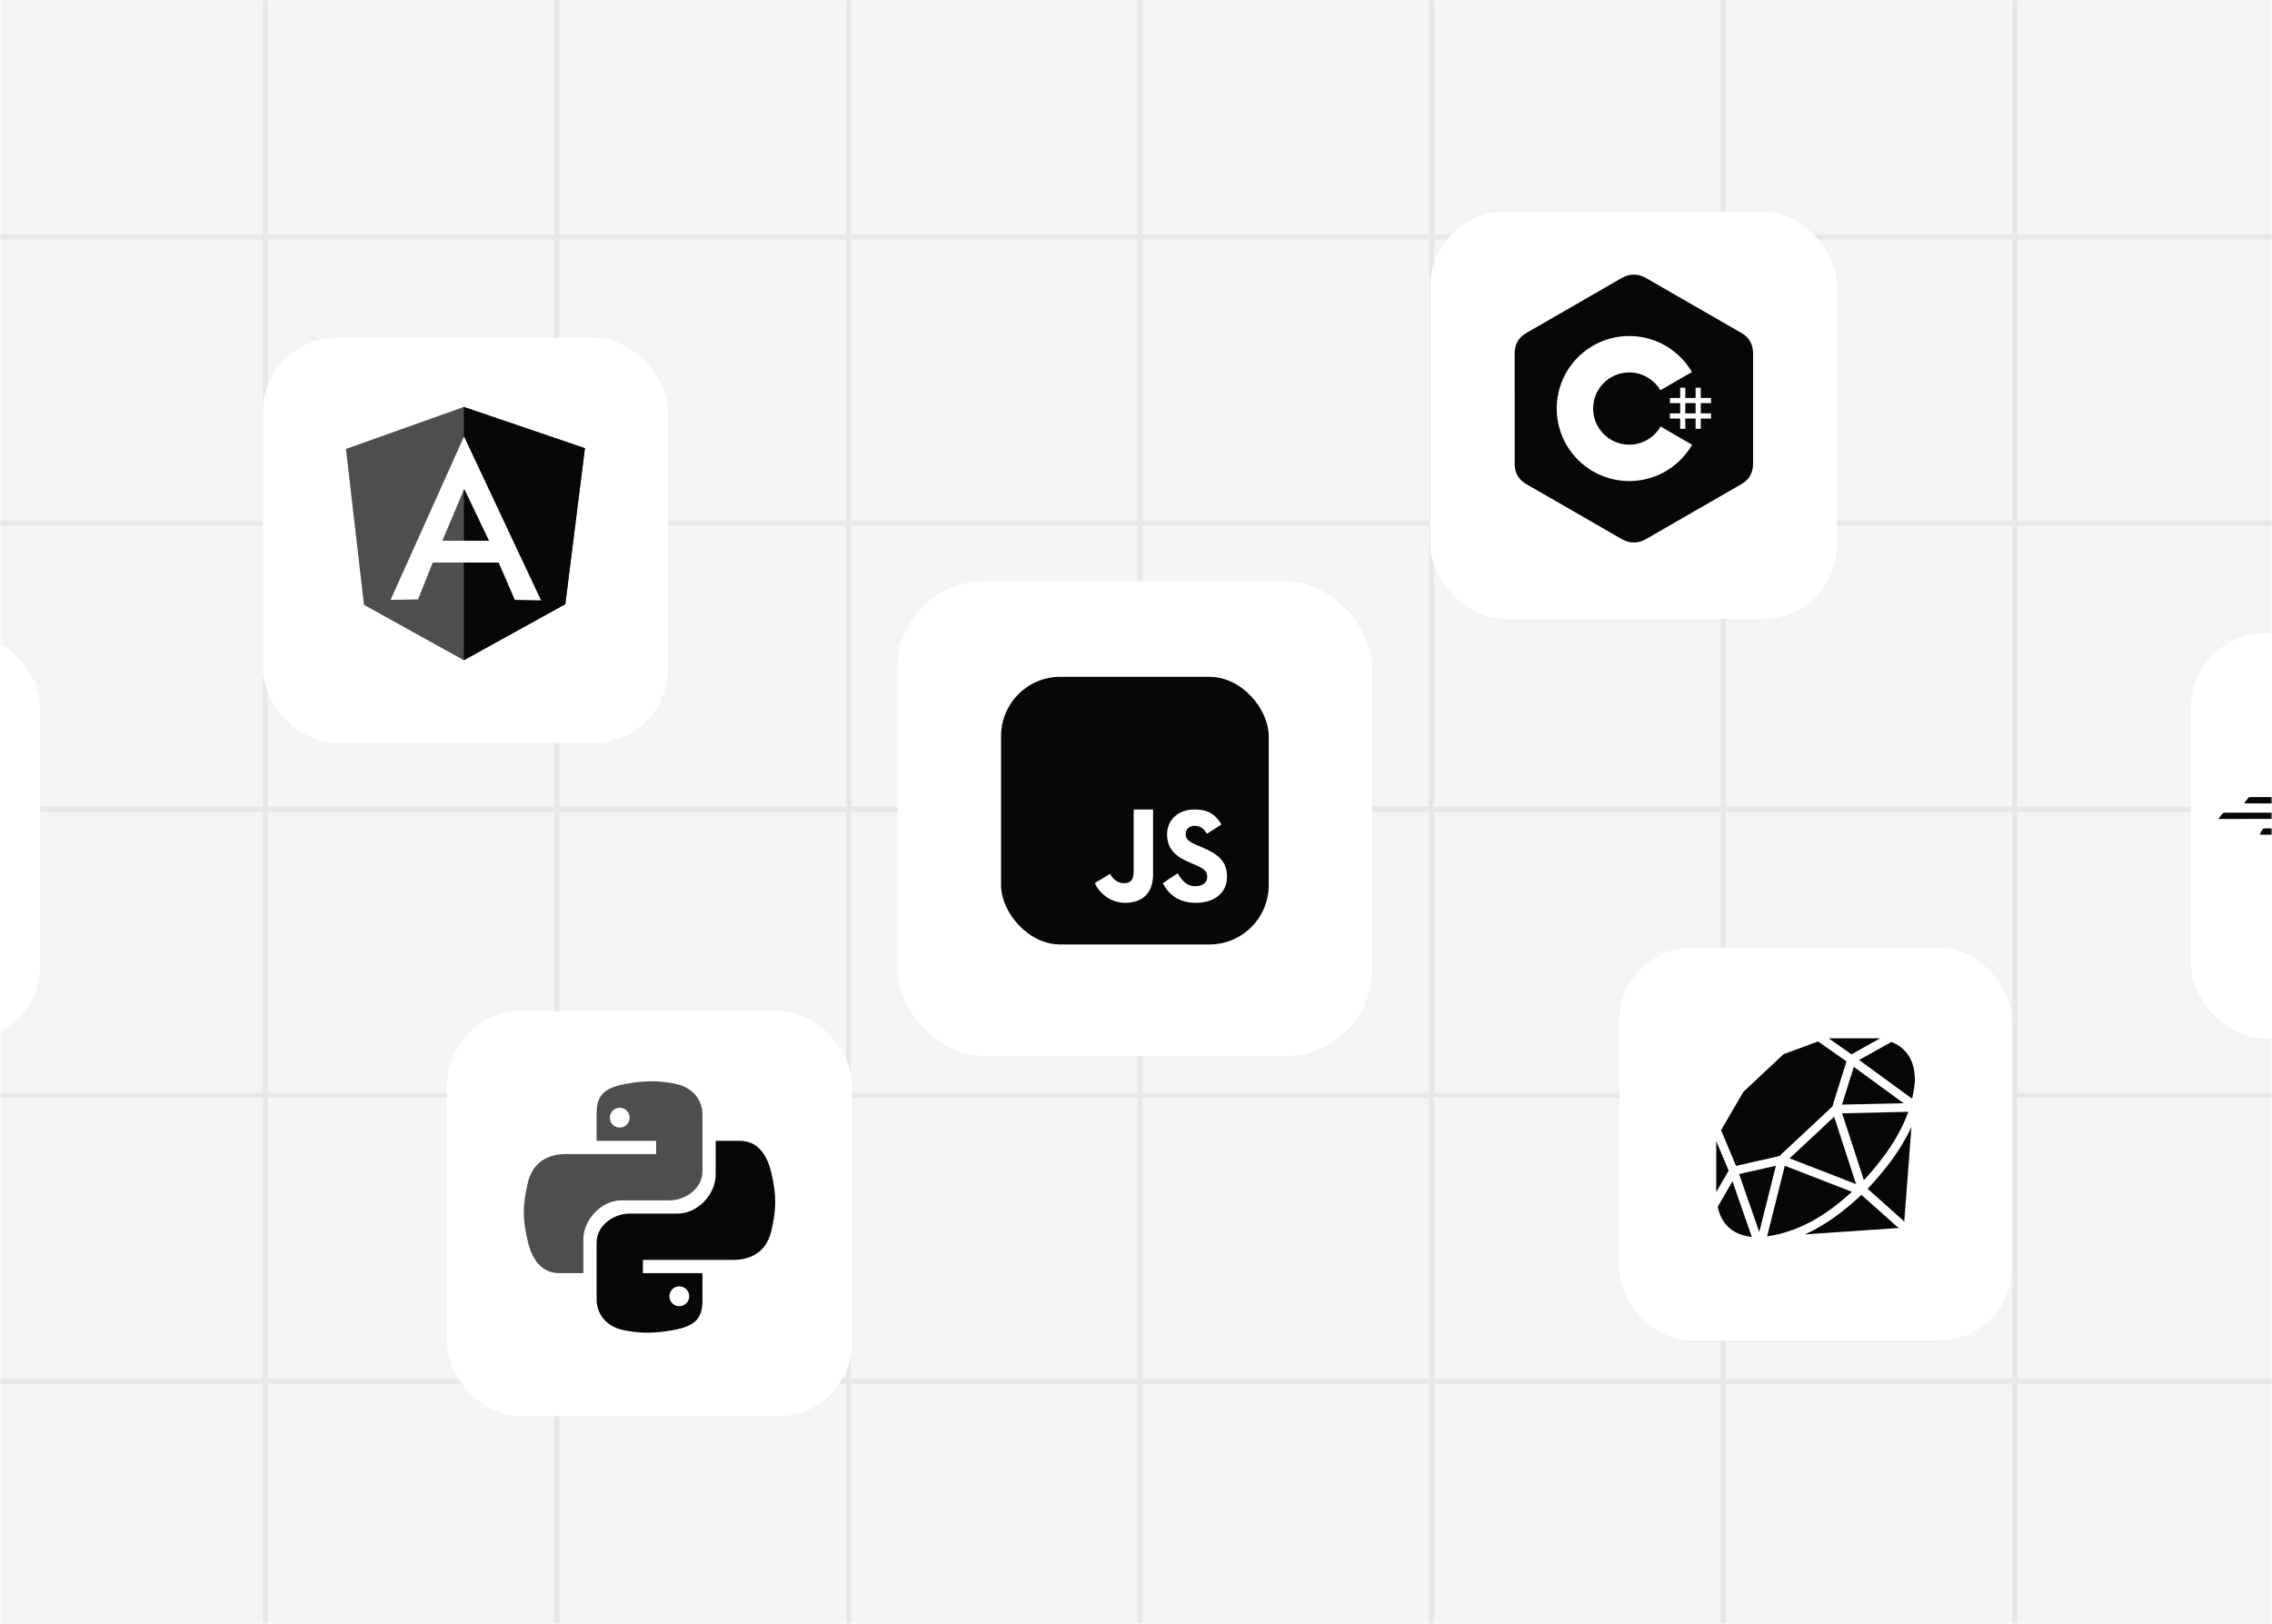 <svg width="596" height="426" viewBox="0 0 596 426" fill="none" xmlns="http://www.w3.org/2000/svg">
<g clip-path="url(#clip0_3045_328062)">
<mask id="mask0_3045_328062" style="mask-type:alpha" maskUnits="userSpaceOnUse" x="0" y="-1" width="596" height="428">
<rect y="-0.5" width="596" height="427" fill="#D9D9D9"/>
</mask>
<g mask="url(#mask0_3045_328062)">
<rect width="757.417" height="427" transform="translate(-81 -0.39)" fill="#F4F4F4"/>
<mask id="mask1_3045_328062" style="mask-type:alpha" maskUnits="userSpaceOnUse" x="-81" y="-1" width="758" height="428">
<rect x="-81" y="-0.848" width="757.417" height="427" fill="#FFC93D"/>
</mask>
<g mask="url(#mask1_3045_328062)">
<g opacity="0.5">
<line x1="299.072" y1="-216.889" x2="299.072" y2="627.404" stroke="#D9D9D9" stroke-width="1.271"/>
<line x1="375.564" y1="-216.889" x2="375.564" y2="627.404" stroke="#D9D9D9" stroke-width="1.271"/>
<line x1="452.055" y1="-216.889" x2="452.055" y2="627.404" stroke="#D9D9D9" stroke-width="1.271"/>
<line x1="146.089" y1="-216.889" x2="146.089" y2="627.404" stroke="#D9D9D9" stroke-width="1.271"/>
<line x1="528.547" y1="-216.889" x2="528.546" y2="627.404" stroke="#D9D9D9" stroke-width="1.271"/>
<line x1="222.581" y1="-216.889" x2="222.581" y2="627.404" stroke="#D9D9D9" stroke-width="1.271"/>
<line x1="-152.167" y1="137.234" x2="720.896" y2="137.234" stroke="#D9D9D9" stroke-width="1.271"/>
<line x1="-152.167" y1="62.189" x2="720.896" y2="62.189" stroke="#D9D9D9" stroke-width="1.271"/>
<line x1="-152.167" y1="212.279" x2="720.896" y2="212.279" stroke="#D9D9D9" stroke-width="1.271"/>
<line x1="-152.167" y1="287.324" x2="720.896" y2="287.324" stroke="#D9D9D9" stroke-width="1.271"/>
<line x1="-152.167" y1="362.369" x2="720.896" y2="362.369" stroke="#D9D9D9" stroke-width="1.271"/>
<line x1="69.598" y1="-216.889" x2="69.598" y2="543.113" stroke="#D9D9D9" stroke-width="1.271"/>
</g>
<g filter="url(#filter0_d_3045_328062)">
<rect x="-96.25" y="164.361" width="106.75" height="106.75" rx="19.571" fill="white"/>
</g>
<g filter="url(#filter1_d_3045_328062)">
<rect x="68.958" y="86.84" width="106.278" height="106.278" rx="19.484" fill="white"/>
</g>
<path d="M90.751 117.768L121.681 106.755L153.443 117.572L148.3 158.468L121.681 173.202L95.477 158.664L90.751 117.768Z" fill="#4E4E4F"/>
<path d="M153.442 117.572L121.679 106.754V173.201L148.299 158.493L153.442 117.572Z" fill="#070707"/>
<path d="M121.727 114.512L102.455 157.367L109.654 157.244L113.524 147.577H130.813L135.05 157.367L141.931 157.489L121.727 114.512ZM121.777 128.242L128.29 141.85H116.046L121.777 128.242Z" fill="white"/>
<g filter="url(#filter2_d_3045_328062)">
<rect x="117.25" y="263.486" width="106.278" height="106.278" rx="19.484" fill="white"/>
</g>
<path d="M171.228 283.649C168.529 283.657 166.658 283.895 164.396 284.286C157.718 285.449 156.501 287.891 156.501 292.391V299.269H172.121V302.74H155.908H148.358C143.783 302.74 139.779 304.896 138.51 310.063C137.076 315.993 137.012 319.707 138.51 325.9C139.647 330.518 142.151 333.981 146.728 333.981H153.032V325.122C153.032 319.975 157.693 314.889 163.036 314.889H175.594C179.973 314.889 184.272 311.658 184.272 307.293V292.391C184.272 288.158 181.219 284.992 176.952 284.282C177.057 284.272 173.904 283.638 171.228 283.649ZM162.577 290.591C164.002 290.591 165.181 291.766 165.181 293.198C165.181 294.644 164.002 295.798 162.577 295.798C161.125 295.798 159.974 294.645 159.974 293.198C159.974 291.771 161.125 290.591 162.577 290.591Z" fill="#4E4E4F"/>
<path d="M169.546 349.601C172.245 349.592 174.116 349.354 176.377 348.964C183.056 347.801 184.273 345.359 184.273 340.858V333.98H168.652V330.509H184.868H192.418C196.993 330.509 200.997 328.354 202.265 323.187C203.699 317.256 203.763 313.542 202.265 307.349C201.127 302.731 198.622 299.269 194.046 299.269H187.742V308.127C187.742 313.275 183.08 318.36 177.738 318.36H165.179C160.801 318.36 156.501 321.592 156.501 325.957V340.858C156.501 345.092 159.554 348.257 163.822 348.967C163.716 348.977 166.87 349.611 169.546 349.601ZM178.198 342.658C176.773 342.658 175.595 341.483 175.595 340.051C175.595 338.606 176.773 337.451 178.198 337.451C179.651 337.451 180.801 338.604 180.801 340.051C180.801 341.478 179.649 342.658 178.198 342.658Z" fill="#070707"/>
<g filter="url(#filter3_d_3045_328062)">
<rect x="574.75" y="164.361" width="106.278" height="106.278" rx="19.484" fill="white"/>
</g>
<path d="M588.958 210.743C588.779 210.743 588.734 210.654 588.824 210.52L589.761 209.314C589.851 209.18 590.074 209.091 590.252 209.091H606.192C606.371 209.091 606.416 209.225 606.326 209.359L605.567 210.52C605.478 210.654 605.255 210.788 605.121 210.788L588.958 210.743Z" fill="#070707"/>
<path d="M582.217 214.851C582.039 214.851 581.994 214.761 582.083 214.627L583.021 213.422C583.11 213.288 583.334 213.199 583.512 213.199H603.872C604.051 213.199 604.14 213.333 604.096 213.467L603.738 214.538C603.694 214.717 603.515 214.806 603.337 214.806L582.217 214.851Z" fill="#070707"/>
<path d="M593.021 218.959C592.843 218.959 592.798 218.825 592.887 218.691L593.512 217.574C593.602 217.44 593.78 217.307 593.959 217.307H602.889C603.067 217.307 603.157 217.44 603.157 217.619L603.067 218.691C603.067 218.869 602.889 219.003 602.755 219.003L593.021 218.959Z" fill="#070707"/>
<g filter="url(#filter4_d_3045_328062)">
<rect x="235.437" y="150.382" width="124.542" height="124.542" rx="22.833" fill="white"/>
</g>
<rect x="262.601" y="177.547" width="70.213" height="70.213" rx="15.557" fill="#070707"/>
<path d="M308.921 229.101C309.98 230.821 311.131 232.47 313.569 232.47C315.617 232.47 316.691 231.452 316.691 230.044C316.691 228.359 315.58 227.76 313.327 226.779L312.092 226.253C308.527 224.74 306.156 222.845 306.156 218.843C306.156 215.154 308.98 212.347 313.393 212.347C316.535 212.347 318.793 213.435 320.422 216.285L316.574 218.745C315.727 217.233 314.812 216.637 313.393 216.637C311.945 216.637 311.028 217.551 311.028 218.745C311.028 220.221 311.947 220.817 314.067 221.731L315.302 222.258C319.503 224.047 321.873 225.875 321.873 229.983C321.873 234.409 318.377 236.835 313.684 236.835C309.094 236.835 306.487 234.532 305.036 231.68L308.921 229.101ZM291.187 229.227C291.962 230.613 293.139 231.68 294.831 231.68C296.451 231.68 297.383 231.04 297.383 228.553V212.346H302.484V229.337C302.484 234.49 299.495 236.835 295.13 236.835C291.186 236.835 288.339 234.163 287.178 231.68L291.187 229.227Z" fill="white"/>
<g filter="url(#filter5_d_3045_328062)">
<rect x="424.792" y="246.965" width="102.937" height="102.937" rx="18.872" fill="white"/>
</g>
<path d="M451.483 296.479L457.215 286.594C457.268 286.496 457.338 286.407 457.418 286.336L467.704 276.701C467.815 276.599 467.948 276.519 468.089 276.465L476.924 273.205L484.373 278.436L480.664 290.286L466.748 303.28L455.4 305.838L451.483 296.479ZM456.21 307.991L461.503 323.205L465.859 305.811L456.21 307.991ZM496.08 273.378L487.684 278.067L501.6 288.222C501.892 286.915 502.232 285.131 502.312 283.614C502.308 283.596 502.308 283.574 502.308 283.552C502.352 281.39 501.998 279.13 500.829 277.177C499.78 275.42 498.205 274.134 496.138 273.325C496.12 273.342 496.107 273.365 496.08 273.378ZM486.892 310.62L481.138 292.947L469.457 303.863L486.892 310.62ZM483.231 292.048L488.945 309.597C493.416 304.708 497.992 298.854 500.604 291.657L483.231 292.048ZM499.364 289.406L486.299 279.873L483.2 289.77L499.364 289.406ZM454.47 309.891L450.589 316.585C451.916 322.764 456.515 324.148 459.547 324.486L454.47 309.891ZM453.47 307.097L450.208 299.308V312.72L453.47 307.097ZM493.177 272.395C493.159 272.39 493.141 272.382 493.119 272.382H479.712L485.688 276.581L493.177 272.395ZM468.196 305.811L463.553 324.348C472.994 322.951 480.075 317.853 485.816 312.644L468.196 305.811ZM498.417 322.088C498.152 322.088 497.882 321.995 497.665 321.803L488.299 313.445C484.183 317.284 479.376 321.185 473.458 323.814L498.435 322.11C498.581 322.101 498.718 322.057 498.847 321.999C498.709 322.057 498.563 322.088 498.417 322.088ZM489.937 311.861L499.17 320.1C499.364 320.273 499.466 320.5 499.51 320.736L501.418 295.629C498.457 302.079 494.106 307.377 489.937 311.861Z" fill="#070707"/>
<g filter="url(#filter6_d_3045_328062)">
<rect x="375.229" y="53.798" width="106.75" height="106.75" rx="19.571" fill="white"/>
</g>
<path d="M459.873 92.693C459.872 91.511 459.62 90.467 459.108 89.57C458.606 88.689 457.854 87.95 456.846 87.366C448.519 82.565 440.185 77.778 431.861 72.973C429.617 71.677 427.442 71.725 425.214 73.039C421.9 74.993 405.307 84.499 400.363 87.363C398.327 88.542 397.336 90.346 397.335 92.691C397.332 102.346 397.335 112.001 397.332 121.656C397.332 122.812 397.575 123.836 398.063 124.719C398.566 125.627 399.328 126.386 400.36 126.984C405.305 129.848 421.9 139.353 425.213 141.308C427.442 142.623 429.617 142.67 431.862 141.374C440.186 136.568 448.521 131.782 456.848 126.981C457.88 126.384 458.643 125.624 459.145 124.717C459.633 123.834 459.876 122.81 459.876 121.653C459.876 121.653 459.876 102.348 459.873 92.693Z" fill="#070707"/>
<path d="M442.1 101.699V104.397H444.799V101.699H446.148V104.397H448.846V105.746H446.148V108.444H448.846V109.794H446.148V112.492H444.799V109.794H442.1V112.492H440.751V109.794H438.053V108.444H440.751V105.746H438.053V104.397H440.751V101.699H442.1ZM444.799 105.746H442.1V108.444H444.799V105.746Z" fill="white"/>
<path d="M427.392 88.147C434.43 88.147 440.574 91.969 443.866 97.651L443.834 97.596L435.553 102.364C433.921 99.602 430.931 97.738 427.5 97.699L427.391 97.699C422.16 97.699 417.918 101.94 417.918 107.172C417.916 108.821 418.347 110.442 419.167 111.872C420.8 114.723 423.87 116.646 427.392 116.646C430.935 116.646 434.022 114.699 435.647 111.817L435.607 111.886L443.875 116.676C440.62 122.31 434.56 126.12 427.603 126.196L427.392 126.197C420.331 126.197 414.169 122.351 410.886 116.64C409.283 113.852 408.366 110.619 408.366 107.172C408.366 96.665 416.884 88.147 427.391 88.147L427.392 88.147Z" fill="white"/>
</g>
</g>
</g>
<defs>
<filter id="filter0_d_3045_328062" x="-106.925" y="155.465" width="128.1" height="128.1" filterUnits="userSpaceOnUse" color-interpolation-filters="sRGB">
<feFlood flood-opacity="0" result="BackgroundImageFix"/>
<feColorMatrix in="SourceAlpha" type="matrix" values="0 0 0 0 0 0 0 0 0 0 0 0 0 0 0 0 0 0 127 0" result="hardAlpha"/>
<feOffset dy="1.779"/>
<feGaussianBlur stdDeviation="5.338"/>
<feComposite in2="hardAlpha" operator="out"/>
<feColorMatrix type="matrix" values="0 0 0 0 0.009 0 0 0 0 0.009 0 0 0 0 0.009 0 0 0 0.08 0"/>
<feBlend mode="normal" in2="BackgroundImageFix" result="effect1_dropShadow_3045_328062"/>
<feBlend mode="normal" in="SourceGraphic" in2="effect1_dropShadow_3045_328062" result="shape"/>
</filter>
<filter id="filter1_d_3045_328062" x="58.331" y="77.983" width="127.533" height="127.533" filterUnits="userSpaceOnUse" color-interpolation-filters="sRGB">
<feFlood flood-opacity="0" result="BackgroundImageFix"/>
<feColorMatrix in="SourceAlpha" type="matrix" values="0 0 0 0 0 0 0 0 0 0 0 0 0 0 0 0 0 0 127 0" result="hardAlpha"/>
<feOffset dy="1.771"/>
<feGaussianBlur stdDeviation="5.314"/>
<feComposite in2="hardAlpha" operator="out"/>
<feColorMatrix type="matrix" values="0 0 0 0 0.009 0 0 0 0 0.009 0 0 0 0 0.009 0 0 0 0.08 0"/>
<feBlend mode="normal" in2="BackgroundImageFix" result="effect1_dropShadow_3045_328062"/>
<feBlend mode="normal" in="SourceGraphic" in2="effect1_dropShadow_3045_328062" result="shape"/>
</filter>
<filter id="filter2_d_3045_328062" x="106.622" y="254.629" width="127.533" height="127.533" filterUnits="userSpaceOnUse" color-interpolation-filters="sRGB">
<feFlood flood-opacity="0" result="BackgroundImageFix"/>
<feColorMatrix in="SourceAlpha" type="matrix" values="0 0 0 0 0 0 0 0 0 0 0 0 0 0 0 0 0 0 127 0" result="hardAlpha"/>
<feOffset dy="1.771"/>
<feGaussianBlur stdDeviation="5.314"/>
<feComposite in2="hardAlpha" operator="out"/>
<feColorMatrix type="matrix" values="0 0 0 0 0.009 0 0 0 0 0.009 0 0 0 0 0.009 0 0 0 0.08 0"/>
<feBlend mode="normal" in2="BackgroundImageFix" result="effect1_dropShadow_3045_328062"/>
<feBlend mode="normal" in="SourceGraphic" in2="effect1_dropShadow_3045_328062" result="shape"/>
</filter>
<filter id="filter3_d_3045_328062" x="564.122" y="155.504" width="127.533" height="127.533" filterUnits="userSpaceOnUse" color-interpolation-filters="sRGB">
<feFlood flood-opacity="0" result="BackgroundImageFix"/>
<feColorMatrix in="SourceAlpha" type="matrix" values="0 0 0 0 0 0 0 0 0 0 0 0 0 0 0 0 0 0 127 0" result="hardAlpha"/>
<feOffset dy="1.771"/>
<feGaussianBlur stdDeviation="5.314"/>
<feComposite in2="hardAlpha" operator="out"/>
<feColorMatrix type="matrix" values="0 0 0 0 0.009 0 0 0 0 0.009 0 0 0 0 0.009 0 0 0 0.08 0"/>
<feBlend mode="normal" in2="BackgroundImageFix" result="effect1_dropShadow_3045_328062"/>
<feBlend mode="normal" in="SourceGraphic" in2="effect1_dropShadow_3045_328062" result="shape"/>
</filter>
<filter id="filter4_d_3045_328062" x="222.983" y="140.003" width="149.45" height="149.45" filterUnits="userSpaceOnUse" color-interpolation-filters="sRGB">
<feFlood flood-opacity="0" result="BackgroundImageFix"/>
<feColorMatrix in="SourceAlpha" type="matrix" values="0 0 0 0 0 0 0 0 0 0 0 0 0 0 0 0 0 0 127 0" result="hardAlpha"/>
<feOffset dy="2.076"/>
<feGaussianBlur stdDeviation="6.227"/>
<feComposite in2="hardAlpha" operator="out"/>
<feColorMatrix type="matrix" values="0 0 0 0 0.009 0 0 0 0 0.009 0 0 0 0 0.009 0 0 0 0.08 0"/>
<feBlend mode="normal" in2="BackgroundImageFix" result="effect1_dropShadow_3045_328062"/>
<feBlend mode="normal" in="SourceGraphic" in2="effect1_dropShadow_3045_328062" result="shape"/>
</filter>
<filter id="filter5_d_3045_328062" x="414.498" y="238.387" width="123.525" height="123.525" filterUnits="userSpaceOnUse" color-interpolation-filters="sRGB">
<feFlood flood-opacity="0" result="BackgroundImageFix"/>
<feColorMatrix in="SourceAlpha" type="matrix" values="0 0 0 0 0 0 0 0 0 0 0 0 0 0 0 0 0 0 127 0" result="hardAlpha"/>
<feOffset dy="1.716"/>
<feGaussianBlur stdDeviation="5.147"/>
<feComposite in2="hardAlpha" operator="out"/>
<feColorMatrix type="matrix" values="0 0 0 0 0.009 0 0 0 0 0.009 0 0 0 0 0.009 0 0 0 0.08 0"/>
<feBlend mode="normal" in2="BackgroundImageFix" result="effect1_dropShadow_3045_328062"/>
<feBlend mode="normal" in="SourceGraphic" in2="effect1_dropShadow_3045_328062" result="shape"/>
</filter>
<filter id="filter6_d_3045_328062" x="364.554" y="44.902" width="128.1" height="128.1" filterUnits="userSpaceOnUse" color-interpolation-filters="sRGB">
<feFlood flood-opacity="0" result="BackgroundImageFix"/>
<feColorMatrix in="SourceAlpha" type="matrix" values="0 0 0 0 0 0 0 0 0 0 0 0 0 0 0 0 0 0 127 0" result="hardAlpha"/>
<feOffset dy="1.779"/>
<feGaussianBlur stdDeviation="5.338"/>
<feComposite in2="hardAlpha" operator="out"/>
<feColorMatrix type="matrix" values="0 0 0 0 0.009 0 0 0 0 0.009 0 0 0 0 0.009 0 0 0 0.08 0"/>
<feBlend mode="normal" in2="BackgroundImageFix" result="effect1_dropShadow_3045_328062"/>
<feBlend mode="normal" in="SourceGraphic" in2="effect1_dropShadow_3045_328062" result="shape"/>
</filter>
<clipPath id="clip0_3045_328062">
<rect width="596" height="426" fill="white"/>
</clipPath>
</defs>
</svg>
